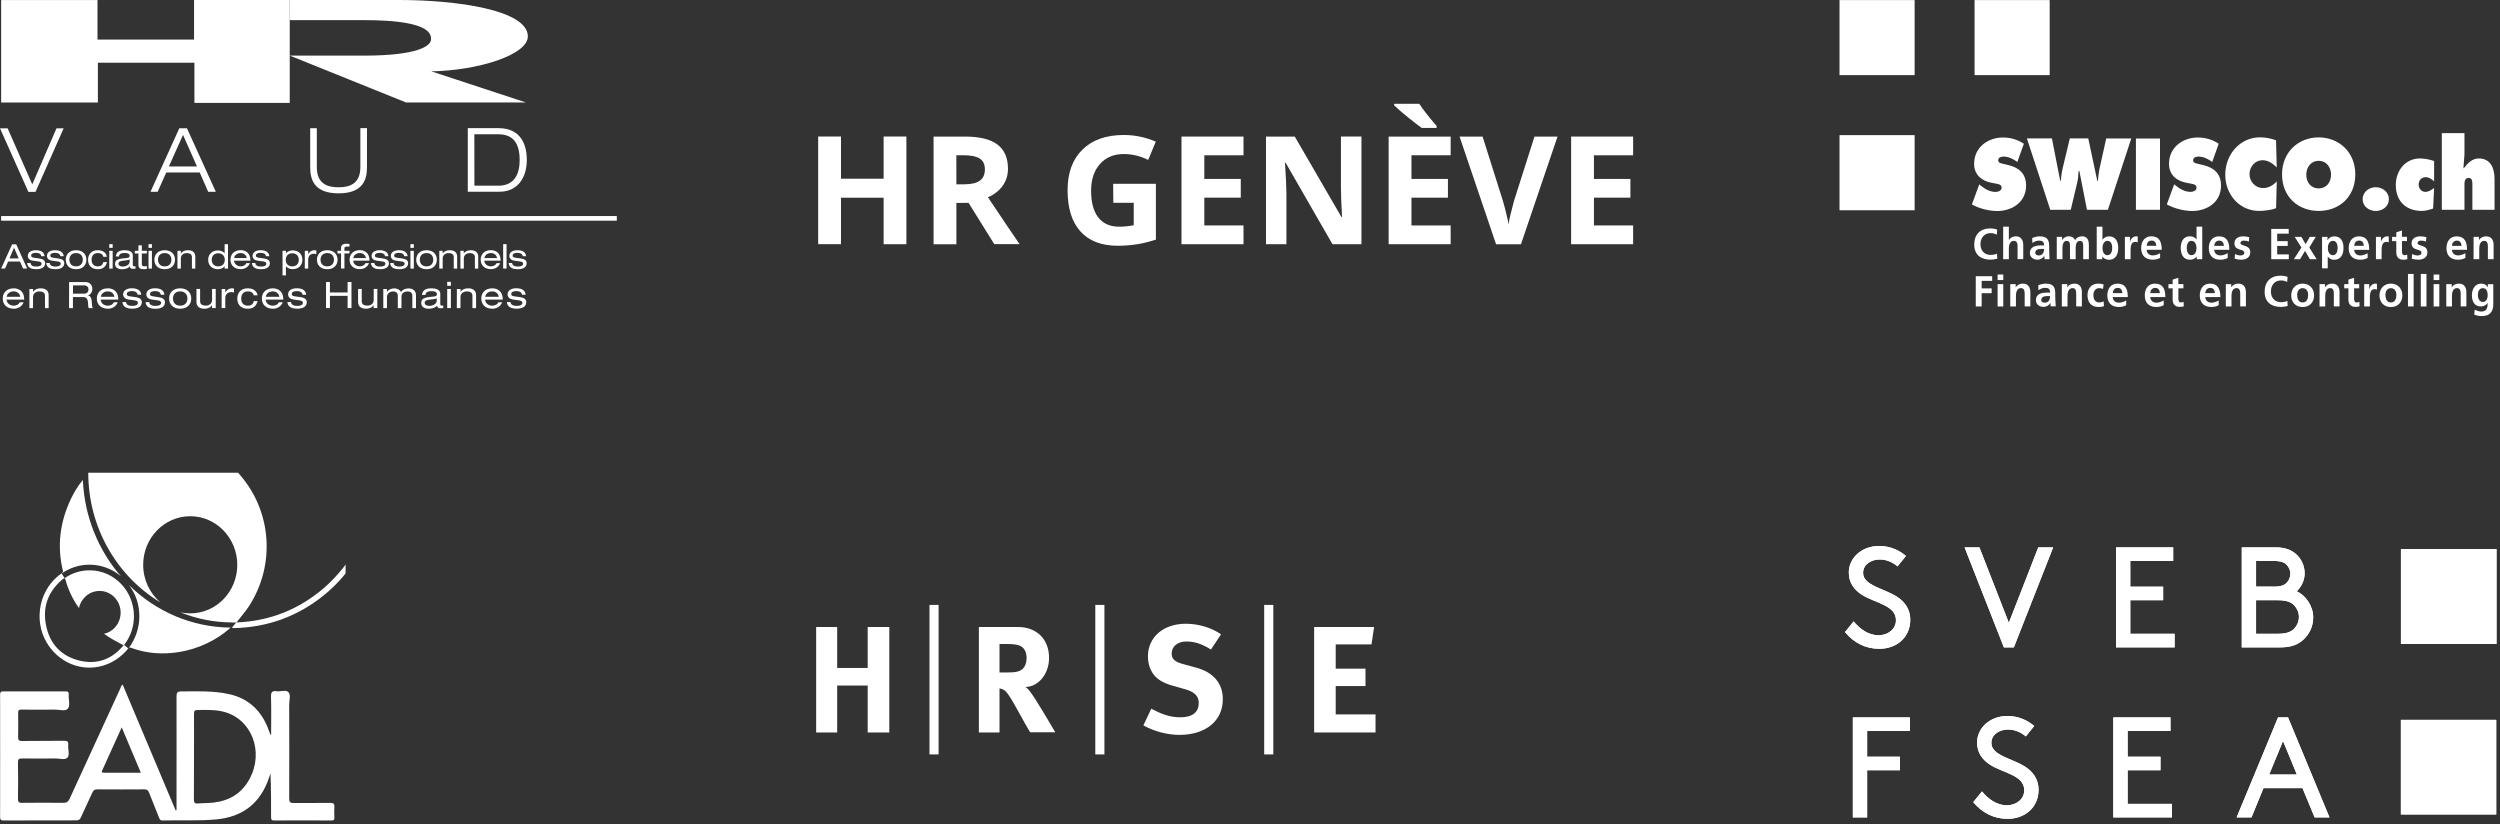 <?xml version="1.0" encoding="UTF-8" standalone="no"?> <svg xmlns="http://www.w3.org/2000/svg" xmlns:xlink="http://www.w3.org/1999/xlink" xmlns:serif="http://www.serif.com/" width="100%" height="100%" viewBox="0 0 458 151" version="1.1" xml:space="preserve" style="fill-rule:evenodd;clip-rule:evenodd;stroke-linejoin:round;stroke-miterlimit:2;"><rect x="0" y="0" width="458" height="151" fill="#333333" stroke="none"/> <g> <path d="M53.08,0L73.09,0C83.59,0 96.7,1.81 96.7,6.67C96.7,10.03 87.67,12.92 79.01,13.07L96.34,18.77L74.38,18.77L53.1,10.19L66.73,10.19C76.19,10.19 79.17,8.51 78.96,7.04C78.96,4.12 71.71,3.69 66.73,3.69L53.07,3.69L53.08,0Z" style="fill:white;fill-rule:nonzero;"></path> <path d="M0.21,0.01L17.86,0.01L17.86,7.25L35.55,7.25L35.55,0L53.08,0L53.08,18.85L35.62,18.85L35.62,11.49L17.93,11.49L17.93,18.78L0.21,18.78L0.21,0.01Z" style="fill:white;fill-rule:nonzero;"></path> <path d="M10.35,23.51L11.66,23.51L6.51,35.15L5.2,35.15L0,23.51L1.4,23.51L5.91,33.78L10.35,23.51Z" style="fill:white;fill-rule:nonzero;"></path> <path d="M36.59,31.6L30.46,31.6L28.88,35.14L27.57,35.14L32.85,23.5L34.25,23.5L39.54,35.14L38.14,35.14L36.59,31.6ZM33.53,24.71L30.94,30.5L36.09,30.5L33.53,24.71Z" style="fill:white;fill-rule:nonzero;"></path> <path d="M67.23,30.63C67.23,32.75 66.64,35.42 62.03,35.42C57.42,35.42 56.83,32.75 56.83,30.63L56.83,23.49L58.04,23.49L58.04,30.63C58.04,33.68 60.01,34.32 62.03,34.31C64.05,34.31 66.02,33.67 66.02,30.62L66.02,23.48L67.23,23.48L67.23,30.63Z" style="fill:white;fill-rule:nonzero;"></path> <path d="M85.7,23.48L91.36,23.48C94.75,23.48 96.51,25.65 96.51,29.3C96.51,32.58 94.8,35.12 91.54,35.12L85.7,35.12L85.7,23.48ZM86.91,34.02L91.31,34.02C93.4,34.02 95.21,32.88 95.2,29.31C95.2,26.23 93.99,24.6 91.3,24.6L86.9,24.6L86.91,34.02Z" style="fill:white;fill-rule:nonzero;"></path> <path d="M3.66,47.91L1.49,47.91L0.92,49.2L0.21,49.2L2.22,44.76L2.97,44.76L4.98,49.2L4.23,49.2L3.66,47.91ZM2.57,45.38L1.74,47.34L3.42,47.34L2.57,45.38Z" style="fill:white;fill-rule:nonzero;"></path> <path d="M5.6,48.18C5.6,48.47 5.84,48.83 6.62,48.83C7.42,48.83 7.62,48.55 7.62,48.32C7.62,48.09 7.5,47.95 7,47.89L5.97,47.75C5.5,47.69 5.09,47.39 5.09,46.89C5.09,46.23 5.66,45.84 6.57,45.84C7.64,45.84 8.11,46.3 8.16,46.93L7.55,46.93C7.53,46.6 7.22,46.32 6.57,46.32C6.17,46.32 5.71,46.43 5.71,46.82C5.71,47.04 5.81,47.16 6.25,47.22L7.13,47.34C7.95,47.45 8.27,47.74 8.27,48.21C8.27,48.97 7.63,49.32 6.64,49.32C5.89,49.32 5.04,49.13 4.97,48.18L5.6,48.18Z" style="fill:white;fill-rule:nonzero;"></path> <path d="M9.11,48.18C9.11,48.47 9.35,48.83 10.13,48.83C10.93,48.83 11.13,48.55 11.13,48.32C11.13,48.09 11.01,47.95 10.51,47.89L9.48,47.75C9.01,47.69 8.6,47.39 8.6,46.89C8.6,46.23 9.17,45.84 10.08,45.84C11.15,45.84 11.62,46.3 11.67,46.93L11.05,46.93C11.03,46.6 10.72,46.32 10.07,46.32C9.67,46.32 9.21,46.43 9.21,46.82C9.21,47.04 9.31,47.16 9.75,47.22L10.63,47.34C11.45,47.45 11.77,47.74 11.77,48.21C11.77,48.97 11.13,49.32 10.13,49.32C9.38,49.32 8.54,49.13 8.47,48.18L9.11,48.18Z" style="fill:white;fill-rule:nonzero;"></path> <path d="M13.94,45.84C15.21,45.84 15.83,46.64 15.83,47.58C15.83,48.52 15.21,49.32 13.94,49.32C12.67,49.32 12.05,48.52 12.05,47.58C12.05,46.64 12.67,45.84 13.94,45.84M13.94,46.36C13.04,46.36 12.71,46.99 12.71,47.58C12.71,48.17 13.04,48.8 13.94,48.8C14.84,48.8 15.17,48.17 15.17,47.58C15.17,46.99 14.84,46.36 13.94,46.36" style="fill:white;fill-rule:nonzero;"></path> <path d="M19.6,48.01C19.34,48.99 18.75,49.32 17.9,49.32C16.61,49.32 16.13,48.44 16.13,47.6C16.13,46.64 16.72,45.84 17.89,45.84C18.76,45.84 19.45,46.23 19.58,47.04L18.92,47.04C18.84,46.62 18.51,46.36 17.93,46.36C17.13,46.36 16.78,46.88 16.78,47.58C16.78,48.28 17.13,48.8 17.93,48.8C18.49,48.8 18.79,48.56 18.93,48.02L19.6,48.01Z" style="fill:white;fill-rule:nonzero;"></path> <path d="M20.02,44.73L20.64,44.73L20.64,45.41L20.02,45.41L20.02,44.73ZM20.02,45.95L20.64,45.95L20.64,49.21L20.02,49.21L20.02,45.95Z" style="fill:white;fill-rule:nonzero;"></path> <path d="M21.22,46.97C21.3,46.16 21.86,45.84 22.83,45.84C23.49,45.84 24.33,46.01 24.33,46.77L24.33,48.52C24.33,48.71 24.42,48.8 24.61,48.8C24.68,48.8 24.77,48.79 24.83,48.78L24.83,49.21C24.68,49.24 24.49,49.25 24.35,49.25C24.04,49.25 23.83,49.16 23.79,48.8C23.54,49.14 22.93,49.33 22.4,49.33C21.32,49.33 21.08,48.77 21.08,48.35C21.08,47.75 21.43,47.45 22.48,47.34L23.19,47.27C23.54,47.23 23.75,47.17 23.75,46.88C23.75,46.43 23.31,46.35 22.81,46.35C22.28,46.35 21.82,46.49 21.8,47L21.22,46.97ZM23.75,47.5C23.66,47.61 23.49,47.65 23.14,47.69L22.44,47.78C21.95,47.84 21.7,47.97 21.7,48.31C21.7,48.62 22,48.83 22.46,48.83C23.16,48.83 23.75,48.46 23.75,47.92L23.75,47.5Z" style="fill:white;fill-rule:nonzero;"></path> <path d="M25.36,44.95L25.98,44.95L25.98,45.95L26.91,45.95L26.91,46.43L25.98,46.43L25.98,48.44C25.98,48.7 26.17,48.79 26.48,48.79C26.62,48.79 26.77,48.77 26.91,48.75L26.91,49.27C26.7,49.31 26.47,49.31 26.22,49.31C25.61,49.31 25.36,49.01 25.36,48.54L25.36,46.43L24.69,46.43L24.69,45.95L25.36,45.95L25.36,44.95Z" style="fill:white;fill-rule:nonzero;"></path> <path d="M27.21,44.73L27.83,44.73L27.83,45.41L27.21,45.41L27.21,44.73ZM27.21,45.95L27.83,45.95L27.83,49.21L27.21,49.21L27.21,45.95Z" style="fill:white;fill-rule:nonzero;"></path> <path d="M30.17,45.84C31.44,45.84 32.06,46.64 32.06,47.58C32.06,48.52 31.44,49.32 30.17,49.32C28.9,49.32 28.28,48.52 28.28,47.58C28.28,46.64 28.91,45.84 30.17,45.84M30.17,46.36C29.27,46.36 28.94,46.99 28.94,47.58C28.94,48.17 29.27,48.8 30.17,48.8C31.07,48.8 31.4,48.17 31.4,47.58C31.4,46.99 31.07,46.36 30.17,46.36" style="fill:white;fill-rule:nonzero;"></path> <path d="M32.51,45.95L33.13,45.95L33.13,46.44L33.14,46.44C33.43,45.99 33.95,45.84 34.41,45.84C35.19,45.84 35.78,46.18 35.78,46.99L35.78,49.21L35.16,49.21L35.16,47.12C35.16,46.64 34.86,46.37 34.2,46.37C33.63,46.37 33.13,46.7 33.13,47.34L33.13,49.21L32.51,49.21L32.51,45.95Z" style="fill:white;fill-rule:nonzero;"></path> <path d="M41.15,48.79L41.14,48.79C40.9,49.13 40.38,49.32 39.91,49.32C38.93,49.32 38.14,48.69 38.14,47.6C38.14,46.51 38.93,45.88 39.91,45.88C40.39,45.88 40.9,46.05 41.14,46.41L41.15,46.41L41.15,44.74L41.77,44.74L41.77,49.21L41.15,49.21L41.15,48.79ZM39.98,48.8C40.82,48.8 41.18,48.22 41.18,47.6C41.18,46.86 40.7,46.4 39.98,46.4C39.26,46.4 38.79,46.85 38.79,47.6C38.79,48.21 39.14,48.8 39.98,48.8" style="fill:white;fill-rule:nonzero;"></path> <path d="M42.88,47.76C42.93,48.43 43.52,48.79 44.08,48.79C44.43,48.79 44.92,48.67 45.13,48.21L45.79,48.21C45.48,48.99 44.75,49.31 44.11,49.31C42.84,49.31 42.22,48.51 42.22,47.57C42.22,46.63 42.84,45.83 44.11,45.83C44.97,45.83 45.87,46.33 45.87,47.68L45.87,47.76L42.88,47.76ZM45.21,47.28C45.12,46.69 44.66,46.36 44.07,46.36C43.5,46.36 42.98,46.69 42.89,47.28L45.21,47.28Z" style="fill:white;fill-rule:nonzero;"></path> <path d="M46.77,48.18C46.77,48.47 47.01,48.83 47.8,48.83C48.6,48.83 48.79,48.55 48.79,48.32C48.79,48.09 48.67,47.95 48.17,47.89L47.15,47.75C46.68,47.69 46.27,47.39 46.27,46.89C46.27,46.23 46.84,45.84 47.75,45.84C48.82,45.84 49.29,46.3 49.34,46.93L48.72,46.93C48.7,46.6 48.39,46.32 47.74,46.32C47.34,46.32 46.88,46.43 46.88,46.82C46.88,47.04 46.98,47.16 47.42,47.22L48.3,47.34C49.12,47.45 49.44,47.74 49.44,48.21C49.44,48.97 48.8,49.32 47.81,49.32C47.06,49.32 46.22,49.13 46.15,48.18L46.77,48.18Z" style="fill:white;fill-rule:nonzero;"></path> <path d="M51.76,45.95L52.38,45.95L52.38,46.4L52.39,46.4C52.63,46.06 53.15,45.87 53.63,45.87C54.61,45.87 55.4,46.5 55.4,47.59C55.4,48.68 54.61,49.31 53.63,49.31C53.15,49.31 52.64,49.14 52.39,48.78L52.38,48.78L52.38,50.45L51.76,50.45L51.76,45.95ZM53.55,46.4C52.71,46.4 52.35,46.98 52.35,47.6C52.35,48.35 52.83,48.8 53.55,48.8C54.27,48.8 54.74,48.35 54.74,47.6C54.74,46.98 54.38,46.4 53.55,46.4" style="fill:white;fill-rule:nonzero;"></path> <path d="M55.84,45.95L56.46,45.95L56.46,46.55L56.47,46.55C56.76,46.03 57.18,45.84 57.59,45.84C57.75,45.84 57.83,45.85 57.95,45.88L57.95,46.55C57.8,46.51 57.68,46.49 57.51,46.49C56.89,46.49 56.46,46.85 56.46,47.56L56.46,49.21L55.84,49.21L55.84,45.95Z" style="fill:white;fill-rule:nonzero;"></path> <path d="M59.95,45.84C61.22,45.84 61.84,46.64 61.84,47.58C61.84,48.52 61.22,49.32 59.95,49.32C58.68,49.32 58.06,48.52 58.06,47.58C58.06,46.64 58.68,45.84 59.95,45.84M59.95,46.36C59.05,46.36 58.72,46.99 58.72,47.58C58.72,48.17 59.05,48.8 59.95,48.8C60.85,48.8 61.18,48.17 61.18,47.58C61.18,46.99 60.85,46.36 59.95,46.36" style="fill:white;fill-rule:nonzero;"></path> <path d="M62.48,45.46C62.48,44.86 62.85,44.65 63.48,44.65C63.67,44.65 63.84,44.68 64.02,44.7L64.02,45.18C63.9,45.17 63.78,45.17 63.67,45.17C63.27,45.17 63.1,45.22 63.1,45.49L63.1,45.95L64.02,45.95L64.02,46.43L63.1,46.43L63.1,49.2L62.48,49.2L62.48,46.43L61.82,46.43L61.82,45.95L62.48,45.95L62.48,45.46Z" style="fill:white;fill-rule:nonzero;"></path> <path d="M64.7,47.76C64.75,48.43 65.35,48.79 65.9,48.79C66.25,48.79 66.74,48.67 66.95,48.21L67.61,48.21C67.3,48.99 66.57,49.31 65.93,49.31C64.66,49.31 64.04,48.51 64.04,47.57C64.04,46.63 64.66,45.83 65.93,45.83C66.79,45.83 67.69,46.33 67.69,47.68L67.69,47.76L64.7,47.76ZM67.04,47.28C66.95,46.69 66.49,46.36 65.9,46.36C65.33,46.36 64.81,46.69 64.72,47.28L67.04,47.28Z" style="fill:white;fill-rule:nonzero;"></path> <path d="M68.59,48.18C68.59,48.47 68.83,48.83 69.61,48.83C70.41,48.83 70.61,48.55 70.61,48.32C70.61,48.09 70.49,47.95 69.99,47.89L68.96,47.75C68.49,47.69 68.08,47.39 68.08,46.89C68.08,46.23 68.65,45.84 69.56,45.84C70.63,45.84 71.1,46.3 71.15,46.93L70.53,46.93C70.51,46.6 70.2,46.32 69.55,46.32C69.15,46.32 68.69,46.43 68.69,46.82C68.69,47.04 68.79,47.16 69.23,47.22L70.11,47.34C70.93,47.45 71.25,47.74 71.25,48.21C71.25,48.97 70.61,49.32 69.62,49.32C68.87,49.32 68.02,49.13 67.95,48.18L68.59,48.18Z" style="fill:white;fill-rule:nonzero;"></path> <path d="M72.11,48.18C72.11,48.47 72.35,48.83 73.13,48.83C73.93,48.83 74.13,48.55 74.13,48.32C74.13,48.09 74.01,47.95 73.51,47.89L72.48,47.75C72.01,47.69 71.6,47.39 71.6,46.89C71.6,46.23 72.17,45.84 73.08,45.84C74.15,45.84 74.62,46.3 74.67,46.93L74.05,46.93C74.03,46.6 73.72,46.32 73.07,46.32C72.67,46.32 72.21,46.43 72.21,46.82C72.21,47.04 72.31,47.16 72.75,47.22L73.63,47.34C74.45,47.45 74.77,47.74 74.77,48.21C74.77,48.97 74.13,49.32 73.13,49.32C72.39,49.32 71.54,49.13 71.47,48.18L72.11,48.18Z" style="fill:white;fill-rule:nonzero;"></path> <path d="M75.19,44.73L75.81,44.73L75.81,45.41L75.19,45.41L75.19,44.73ZM75.19,45.95L75.81,45.95L75.81,49.21L75.19,49.21L75.19,45.95Z" style="fill:white;fill-rule:nonzero;"></path> <path d="M78.14,45.84C79.41,45.84 80.03,46.64 80.03,47.58C80.03,48.52 79.41,49.32 78.14,49.32C76.87,49.32 76.25,48.52 76.25,47.58C76.26,46.64 76.88,45.84 78.14,45.84M78.14,46.36C77.24,46.36 76.91,46.99 76.91,47.58C76.91,48.17 77.24,48.8 78.14,48.8C79.04,48.8 79.37,48.17 79.37,47.58C79.37,46.99 79.05,46.36 78.14,46.36" style="fill:white;fill-rule:nonzero;"></path> <path d="M80.48,45.95L81.1,45.95L81.1,46.44L81.11,46.44C81.4,45.99 81.92,45.84 82.38,45.84C83.16,45.84 83.75,46.18 83.75,46.99L83.75,49.21L83.13,49.21L83.13,47.12C83.13,46.64 82.83,46.37 82.17,46.37C81.6,46.37 81.1,46.7 81.1,47.34L81.1,49.21L80.48,49.21L80.48,45.95Z" style="fill:white;fill-rule:nonzero;"></path> <path d="M84.34,45.95L84.96,45.95L84.96,46.44L84.97,46.44C85.26,45.99 85.77,45.84 86.24,45.84C87.02,45.84 87.61,46.18 87.61,46.99L87.61,49.21L87,49.21L87,47.12C87,46.64 86.7,46.37 86.04,46.37C85.48,46.37 84.97,46.7 84.97,47.34L84.97,49.21L84.35,49.21L84.34,45.95Z" style="fill:white;fill-rule:nonzero;"></path> <path d="M88.72,47.76C88.77,48.43 89.36,48.79 89.92,48.79C90.27,48.79 90.76,48.67 90.97,48.21L91.63,48.21C91.32,48.99 90.59,49.31 89.95,49.31C88.68,49.31 88.06,48.51 88.06,47.57C88.06,46.63 88.68,45.83 89.95,45.83C90.81,45.83 91.71,46.33 91.71,47.68L91.71,47.76L88.72,47.76ZM91.06,47.28C90.97,46.69 90.51,46.36 89.92,46.36C89.35,46.36 88.83,46.69 88.74,47.28L91.06,47.28Z" style="fill:white;fill-rule:nonzero;"></path> <rect x="92.18" y="44.73" width="0.62" height="4.47" style="fill:white;"></rect> <path d="M93.82,48.18C93.82,48.47 94.06,48.83 94.84,48.83C95.64,48.83 95.84,48.55 95.84,48.32C95.84,48.09 95.72,47.95 95.22,47.89L94.19,47.75C93.72,47.69 93.31,47.39 93.31,46.89C93.31,46.23 93.88,45.84 94.79,45.84C95.86,45.84 96.33,46.3 96.38,46.93L95.76,46.93C95.74,46.6 95.43,46.32 94.78,46.32C94.38,46.32 93.92,46.43 93.92,46.82C93.92,47.04 94.02,47.16 94.46,47.22L95.34,47.34C96.16,47.45 96.48,47.74 96.48,48.21C96.48,48.97 95.84,49.32 94.85,49.32C94.1,49.32 93.25,49.13 93.18,48.18L93.82,48.18Z" style="fill:white;fill-rule:nonzero;"></path> <path d="M1.2,54.89C1.26,55.61 1.9,56 2.49,56C2.87,56 3.39,55.87 3.62,55.38L4.33,55.38C4,56.22 3.22,56.56 2.53,56.56C1.17,56.56 0.5,55.7 0.5,54.69C0.5,53.68 1.17,52.82 2.53,52.82C3.45,52.82 4.43,53.35 4.43,54.8L4.43,54.89L1.2,54.89ZM3.71,54.37C3.61,53.74 3.11,53.38 2.49,53.38C1.88,53.38 1.32,53.74 1.22,54.37L3.71,54.37Z" style="fill:white;fill-rule:nonzero;"></path> <path d="M5.39,52.94L6.06,52.94L6.06,53.47L6.07,53.47C6.38,52.98 6.94,52.82 7.44,52.82C8.28,52.82 8.91,53.18 8.91,54.06L8.91,56.45L8.24,56.45L8.24,54.2C8.24,53.68 7.92,53.39 7.2,53.39C6.59,53.39 6.05,53.74 6.05,54.43L6.05,56.45L5.39,56.45L5.39,52.94Z" style="fill:white;fill-rule:nonzero;"></path> <path d="M12.66,51.67L15.61,51.67C16.56,51.67 16.91,52.33 16.91,52.94C16.91,53.52 16.63,53.95 16.11,54.12L16.11,54.13C16.53,54.19 16.78,54.58 16.8,55.15C16.84,56.04 16.87,56.26 17.03,56.45L16.28,56.45C16.16,56.32 16.16,56.11 16.13,55.54C16.08,54.69 15.79,54.42 15.21,54.42L13.36,54.42L13.36,56.45L12.65,56.45L12.66,51.67ZM15.35,53.8C16.04,53.8 16.21,53.38 16.21,53.04C16.21,52.59 15.94,52.28 15.37,52.28L13.37,52.28L13.37,53.8L15.35,53.8Z" style="fill:white;fill-rule:nonzero;"></path> <path d="M18.44,54.89C18.5,55.61 19.14,56 19.73,56C20.11,56 20.63,55.87 20.86,55.38L21.57,55.38C21.24,56.22 20.46,56.56 19.77,56.56C18.41,56.56 17.74,55.7 17.74,54.69C17.74,53.68 18.41,52.82 19.77,52.82C20.69,52.82 21.67,53.35 21.67,54.8L21.67,54.89L18.44,54.89ZM20.96,54.37C20.86,53.74 20.37,53.38 19.74,53.38C19.13,53.38 18.57,53.74 18.47,54.37L20.96,54.37Z" style="fill:white;fill-rule:nonzero;"></path> <path d="M23.1,55.34C23.1,55.65 23.36,56.04 24.2,56.04C25.06,56.04 25.27,55.74 25.27,55.49C25.27,55.24 25.14,55.09 24.61,55.02L23.51,54.87C23.01,54.8 22.56,54.48 22.56,53.94C22.56,53.23 23.18,52.81 24.16,52.81C25.31,52.81 25.81,53.31 25.87,53.99L25.2,53.99C25.18,53.63 24.85,53.33 24.15,53.33C23.72,53.33 23.23,53.45 23.23,53.86C23.23,54.09 23.34,54.23 23.81,54.29L24.76,54.42C25.64,54.54 25.98,54.85 25.98,55.35C25.98,56.17 25.29,56.55 24.22,56.55C23.42,56.55 22.5,56.34 22.43,55.33L23.1,55.34Z" style="fill:white;fill-rule:nonzero;"></path> <path d="M27.35,55.34C27.35,55.65 27.6,56.04 28.45,56.04C29.31,56.04 29.52,55.74 29.52,55.49C29.52,55.24 29.39,55.09 28.86,55.02L27.76,54.87C27.26,54.8 26.81,54.48 26.81,53.94C26.81,53.23 27.43,52.81 28.41,52.81C29.56,52.81 30.06,53.31 30.12,53.99L29.45,53.99C29.43,53.63 29.1,53.33 28.4,53.33C27.97,53.33 27.48,53.45 27.48,53.86C27.48,54.09 27.59,54.23 28.06,54.29L29,54.44C29.88,54.56 30.22,54.87 30.22,55.37C30.22,56.19 29.53,56.57 28.46,56.57C27.66,56.57 26.74,56.36 26.67,55.35L27.35,55.34Z" style="fill:white;fill-rule:nonzero;"></path> <path d="M33.01,52.82C34.37,52.82 35.04,53.68 35.04,54.69C35.04,55.7 34.37,56.56 33.01,56.56C31.65,56.56 30.98,55.7 30.98,54.69C30.98,53.68 31.64,52.82 33.01,52.82M33.01,53.38C32.04,53.38 31.69,54.05 31.69,54.69C31.69,55.32 32.05,56 33.01,56C33.98,56 34.34,55.33 34.34,54.69C34.33,54.06 33.97,53.38 33.01,53.38" style="fill:white;fill-rule:nonzero;"></path> <path d="M39.52,56.44L38.84,56.44L38.84,55.91L38.83,55.91C38.52,56.4 37.96,56.56 37.46,56.56C36.62,56.56 35.99,56.2 35.99,55.32L35.99,52.93L36.66,52.93L36.66,55.18C36.66,55.69 36.98,55.99 37.7,55.99C38.31,55.99 38.85,55.64 38.85,54.95L38.85,52.93L39.52,52.93L39.52,56.44Z" style="fill:white;fill-rule:nonzero;"></path> <path d="M40.61,52.94L41.28,52.94L41.28,53.58L41.29,53.58C41.6,53.03 42.05,52.82 42.49,52.82C42.66,52.82 42.74,52.83 42.87,52.86L42.87,53.58C42.7,53.54 42.57,53.51 42.39,53.51C41.73,53.51 41.27,53.9 41.27,54.66L41.27,56.44L40.6,56.44L40.61,52.94Z" style="fill:white;fill-rule:nonzero;"></path> <path d="M47.19,55.16C46.91,56.21 46.27,56.56 45.37,56.56C43.98,56.56 43.47,55.62 43.47,54.71C43.47,53.67 44.1,52.82 45.37,52.82C46.3,52.82 47.05,53.24 47.19,54.11L46.48,54.11C46.4,53.66 46.04,53.38 45.42,53.38C44.57,53.38 44.19,53.94 44.19,54.69C44.19,55.44 44.57,56 45.42,56C46.02,56 46.35,55.74 46.5,55.16L47.19,55.16Z" style="fill:white;fill-rule:nonzero;"></path> <path d="M48.67,54.89C48.72,55.61 49.36,56 49.96,56C50.34,56 50.86,55.87 51.09,55.38L51.8,55.38C51.47,56.22 50.69,56.56 50,56.56C48.64,56.56 47.97,55.7 47.97,54.69C47.97,53.68 48.64,52.82 50,52.82C50.92,52.82 51.9,53.35 51.9,54.8L51.9,54.89L48.67,54.89ZM51.18,54.37C51.08,53.74 50.58,53.38 49.96,53.38C49.35,53.38 48.79,53.74 48.69,54.37L51.18,54.37Z" style="fill:white;fill-rule:nonzero;"></path> <path d="M53.32,55.34C53.32,55.65 53.57,56.04 54.42,56.04C55.28,56.04 55.49,55.74 55.49,55.49C55.49,55.24 55.36,55.09 54.83,55.02L53.73,54.87C53.23,54.8 52.78,54.48 52.78,53.94C52.78,53.23 53.4,52.81 54.38,52.81C55.53,52.81 56.03,53.31 56.09,53.99L55.42,53.99C55.4,53.63 55.07,53.33 54.37,53.33C53.94,53.33 53.45,53.45 53.45,53.86C53.45,54.09 53.56,54.23 54.03,54.29L54.98,54.42C55.86,54.54 56.2,54.85 56.2,55.35C56.2,56.17 55.51,56.55 54.44,56.55C53.64,56.55 52.72,56.34 52.65,55.33L53.32,55.34Z" style="fill:white;fill-rule:nonzero;"></path> <path d="M63.68,54.2L60.44,54.2L60.44,56.44L59.73,56.44L59.73,51.67L60.44,51.67L60.44,53.58L63.68,53.58L63.68,51.67L64.39,51.67L64.39,56.44L63.68,56.44L63.68,54.2Z" style="fill:white;fill-rule:nonzero;"></path> <path d="M69.12,56.44L68.45,56.44L68.45,55.91L68.44,55.91C68.13,56.4 67.57,56.56 67.07,56.56C66.23,56.56 65.6,56.2 65.6,55.32L65.6,52.93L66.27,52.93L66.27,55.18C66.27,55.69 66.59,55.99 67.31,55.99C67.92,55.99 68.46,55.64 68.46,54.95L68.46,52.93L69.13,52.93L69.12,56.44Z" style="fill:white;fill-rule:nonzero;"></path> <path d="M75.54,54.22C75.54,53.58 75.13,53.39 74.7,53.39C74.09,53.39 73.55,53.68 73.55,54.33L73.55,56.45L72.88,56.45L72.88,54.22C72.88,53.58 72.47,53.39 72.04,53.39C71.43,53.39 70.89,53.74 70.89,54.43L70.89,56.45L70.22,56.45L70.22,52.95L70.89,52.95L70.89,53.48L70.9,53.48C71.21,52.99 71.77,52.83 72.27,52.83C72.73,52.83 73.18,53.02 73.46,53.48C73.78,53.08 74.21,52.83 74.88,52.83C75.23,52.83 76.21,53 76.21,54.06L76.21,56.45L75.54,56.45L75.54,54.22Z" style="fill:white;fill-rule:nonzero;"></path> <path d="M77.31,54.04C77.4,53.16 78,52.82 79.05,52.82C79.76,52.82 80.66,53 80.66,53.82L80.66,55.7C80.66,55.91 80.75,56 80.96,56C81.03,56 81.13,55.99 81.2,55.97L81.2,56.44C81.04,56.47 80.84,56.48 80.68,56.48C80.34,56.48 80.13,56.39 80.08,55.99C79.82,56.35 79.16,56.56 78.59,56.56C77.43,56.56 77.17,55.96 77.17,55.5C77.17,54.86 77.55,54.53 78.67,54.41L79.43,54.33C79.8,54.29 80.04,54.22 80.04,53.91C80.04,53.43 79.57,53.34 79.03,53.34C78.46,53.34 77.97,53.49 77.95,54.03L77.31,54.04ZM80.02,54.61C79.92,54.73 79.74,54.77 79.36,54.82L78.6,54.91C78.08,54.98 77.8,55.12 77.8,55.48C77.8,55.81 78.13,56.04 78.62,56.04C79.37,56.04 80.01,55.64 80.01,55.06L80.01,54.61L80.02,54.61Z" style="fill:white;fill-rule:nonzero;"></path> <path d="M81.93,51.63L82.6,51.63L82.6,52.36L81.93,52.36L81.93,51.63ZM81.93,52.94L82.6,52.94L82.6,56.44L81.93,56.44L81.93,52.94Z" style="fill:white;fill-rule:nonzero;"></path> <path d="M83.7,52.94L84.37,52.94L84.37,53.47L84.38,53.47C84.69,52.98 85.25,52.82 85.75,52.82C86.59,52.82 87.22,53.18 87.22,54.06L87.22,56.45L86.55,56.45L86.55,54.2C86.55,53.68 86.23,53.39 85.51,53.39C84.9,53.39 84.36,53.74 84.36,54.43L84.36,56.45L83.69,56.45L83.7,52.94Z" style="fill:white;fill-rule:nonzero;"></path> <path d="M88.87,54.89C88.92,55.61 89.56,56 90.16,56C90.54,56 91.06,55.87 91.29,55.38L92,55.38C91.67,56.22 90.89,56.56 90.2,56.56C88.84,56.56 88.17,55.7 88.17,54.69C88.17,53.68 88.84,52.82 90.2,52.82C91.12,52.82 92.1,53.35 92.1,54.8L92.1,54.89L88.87,54.89ZM91.38,54.37C91.28,53.74 90.78,53.38 90.16,53.38C89.55,53.38 88.99,53.74 88.89,54.37L91.38,54.37Z" style="fill:white;fill-rule:nonzero;"></path> <path d="M93.53,55.34C93.53,55.65 93.78,56.04 94.63,56.04C95.49,56.04 95.7,55.74 95.7,55.49C95.7,55.24 95.57,55.09 95.04,55.02L93.94,54.87C93.44,54.8 92.99,54.48 92.99,53.94C92.99,53.23 93.61,52.81 94.59,52.81C95.74,52.81 96.24,53.31 96.3,53.99L95.63,53.99C95.61,53.63 95.28,53.33 94.58,53.33C94.15,53.33 93.66,53.45 93.66,53.86C93.66,54.09 93.77,54.23 94.24,54.29L95.19,54.42C96.07,54.54 96.41,54.85 96.41,55.35C96.41,56.17 95.72,56.55 94.65,56.55C93.85,56.55 92.93,56.34 92.86,55.33L93.53,55.34Z" style="fill:white;fill-rule:nonzero;"></path> <rect x="0.21" y="39.58" width="112.79" height="0.85" style="fill:white;"></rect> </g> <g> <path d="M166.05,44.74L161.88,44.74L161.88,36.22L154.07,36.22L154.07,44.73L149.89,44.73L149.89,25.01L154.07,25.01L154.07,32.74L161.88,32.74L161.88,25.01L166.05,25.01L166.05,44.74Z" style="fill:white;fill-rule:nonzero;"></path> <path d="M175.21,37.18L175.21,44.75L171.03,44.75L171.03,25.02L176.78,25.02C179.46,25.02 181.45,25.51 182.73,26.48C184.02,27.46 184.66,28.94 184.66,30.92C184.66,32.08 184.34,33.11 183.7,34.02C183.06,34.92 182.16,35.63 180.99,36.14C183.96,40.57 185.89,43.44 186.79,44.73L182.15,44.73L177.44,37.16L175.21,37.18C175.21,37.17 175.21,37.18 175.21,37.18ZM175.21,33.77L176.56,33.77C177.88,33.77 178.86,33.55 179.49,33.11C180.12,32.67 180.43,31.98 180.43,31.03C180.43,30.09 180.11,29.43 179.46,29.03C178.82,28.63 177.82,28.44 176.47,28.44L175.2,28.44L175.21,33.77Z" style="fill:white;fill-rule:nonzero;"></path> <path d="M203.93,33.67L211.76,33.67L211.76,43.9C210.49,44.31 209.3,44.6 208.18,44.77C207.06,44.94 205.91,45.02 204.75,45.02C201.77,45.02 199.5,44.14 197.93,42.39C196.36,40.64 195.58,38.13 195.58,34.85C195.58,31.67 196.49,29.18 198.31,27.4C200.13,25.62 202.66,24.73 205.89,24.73C207.91,24.73 209.86,25.14 211.74,25.95L210.35,29.3C208.91,28.58 207.41,28.22 205.86,28.22C204.05,28.22 202.61,28.83 201.52,30.04C200.43,31.26 199.89,32.89 199.89,34.94C199.89,37.08 200.33,38.72 201.21,39.84C202.09,40.97 203.36,41.53 205.04,41.53C205.91,41.53 206.8,41.44 207.7,41.26L207.7,37.15L203.96,37.15L203.93,33.67Z" style="fill:white;fill-rule:nonzero;"></path> <path d="M227.81,44.74L216.45,44.74L216.45,25.02L227.81,25.02L227.81,28.45L220.63,28.45L220.63,32.78L227.31,32.78L227.31,36.21L220.63,36.21L220.63,41.3L227.81,41.3L227.81,44.74Z" style="fill:white;fill-rule:nonzero;"></path> <path d="M249.43,44.74L244.11,44.74L235.53,29.82L235.41,29.82C235.58,32.46 235.67,34.34 235.67,35.46L235.67,44.74L231.93,44.74L231.93,25.02L237.2,25.02L245.77,39.79L245.86,39.79C245.72,37.23 245.66,35.41 245.66,34.35L245.66,25.01L249.42,25.01L249.42,44.74L249.43,44.74Z" style="fill:white;fill-rule:nonzero;"></path> <path d="M265.76,44.74L254.4,44.74L254.4,25.02L265.76,25.02L265.76,28.45L258.58,28.45L258.58,32.78L265.26,32.78L265.26,36.21L258.58,36.21L258.58,41.3L265.76,41.3L265.76,44.74ZM260.47,23.44C259.9,23.04 259.07,22.4 257.97,21.52C256.87,20.63 256.02,19.9 255.41,19.3L255.41,19.02L260.02,19.02C260.59,19.93 261.64,21.28 263.19,23.08L263.19,23.44L260.47,23.44Z" style="fill:white;fill-rule:nonzero;"></path> <path d="M281.12,25.02L285.34,25.02L278.64,44.75L274.08,44.75L267.39,25.02L271.61,25.02L275.32,36.76C275.53,37.45 275.74,38.26 275.96,39.18C276.18,40.1 276.32,40.74 276.37,41.1C276.47,40.27 276.81,38.82 277.38,36.76L281.12,25.02Z" style="fill:white;fill-rule:nonzero;"></path> <path d="M299.19,44.74L287.83,44.74L287.83,25.02L299.19,25.02L299.19,28.45L292.01,28.45L292.01,32.78L298.69,32.78L298.69,36.21L292.01,36.21L292.01,41.3L299.19,41.3L299.19,44.74Z" style="fill:white;fill-rule:nonzero;"></path> </g> <g> <path d="M337,13.77L350.76,13.77L350.76,0.01L337,0.01L337,13.77ZM337,38.52L350.76,38.52L350.76,24.76L337,24.76L337,38.52ZM375.5,0.01L361.74,0.01L361.74,13.77L375.5,13.77L375.5,0.01ZM371.18,33.99C371.18,31.77 369.83,30.7 367.96,30.25L366.96,30.01C366.62,29.92 366.07,29.86 366.07,29.37C366.07,28.83 366.63,28.68 367.02,28.68C367.97,28.68 368.82,29.12 369.58,29.67L370.77,26.33C369.58,25.55 368.31,25.19 366.92,25.19C364.28,25.19 361.66,26.92 361.66,30.02C361.66,32.07 363.11,33.16 364.83,33.48L365.72,33.65C366.12,33.74 366.7,33.79 366.7,34.38C366.7,34.97 366.01,35.16 365.57,35.16C364.56,35.16 363.61,34.62 362.82,33.96L362.6,33.77L361.25,37.46C362.62,38.21 364.39,38.66 365.92,38.66C368.54,38.65 371.18,37.1 371.18,33.99M375.61,38.44L379.36,38.44L380.58,33.31C380.72,32.67 380.75,32.01 380.8,31.33L380.94,31.33L382.33,38.43L386.17,38.43L390.45,25.37L385.86,25.37L384.64,30.86C384.48,31.6 384.4,32.4 384.33,33.16L384.23,33.16L382.57,25.36L379.19,25.36L377.9,30.75C377.71,31.53 377.61,32.36 377.53,33.16L377.44,33.16L375.91,25.36L371.33,25.36L375.61,38.44ZM395.71,25.38L391.3,25.38L391.3,38.44L395.71,38.44L395.71,25.38ZM401.29,35.15C400.28,35.15 399.33,34.61 398.54,33.95L398.31,33.76L396.96,37.45C398.33,38.2 400.1,38.65 401.63,38.65C404.26,38.65 406.89,37.11 406.89,33.99C406.89,31.77 405.54,30.7 403.67,30.25L402.67,30.01C402.33,29.92 401.78,29.86 401.78,29.37C401.78,28.83 402.35,28.68 402.73,28.68C403.68,28.68 404.53,29.12 405.28,29.67L406.47,26.33C405.28,25.55 404.01,25.19 402.62,25.19C399.98,25.19 397.36,26.92 397.36,30.02C397.36,32.07 398.81,33.16 400.53,33.48L401.42,33.65C401.82,33.74 402.4,33.79 402.4,34.38C402.42,34.96 401.73,35.15 401.29,35.15M417.1,33.24C416.39,33.99 415.59,34.45 414.58,34.45C413.26,34.45 412.11,33.34 412.11,31.9C412.11,30.48 413.19,29.35 414.51,29.35C415.51,29.35 416.39,29.96 417.1,30.67L416.97,25.7C416.03,25.35 415,25.16 414.01,25.16C410.45,25.16 407.67,28.21 407.67,32.02C407.67,35.74 410.38,38.64 413.84,38.64C414.63,38.64 416.27,38.48 416.98,38.12L417.1,33.24ZM431.49,31.94C431.49,27.83 428.46,25.17 424.78,25.17C421.09,25.17 418.07,27.84 418.07,31.94C418.07,36.13 421.08,38.64 424.78,38.64C428.48,38.65 431.49,36.14 431.49,31.94M424.78,34.52C423.45,34.52 422.51,33.5 422.51,32.01C422.51,30.63 423.38,29.46 424.78,29.46C426.18,29.46 427.05,30.62 427.05,32.01C427.04,33.5 426.11,34.52 424.78,34.52M435.24,38.65C436.41,38.65 437.64,37.87 437.64,36.5C437.64,35.12 436.42,34.3 435.24,34.3C434.06,34.3 432.84,35.11 432.84,36.5C432.84,37.87 434.06,38.65 435.24,38.65M444.32,35.15C443.64,35.15 443.1,34.56 443.1,33.83C443.1,33 443.64,32.46 444.4,32.46C444.99,32.46 445.49,32.83 445.93,33.22L445.93,29.5C445.09,29.21 444.19,29.03 443.32,29.03C440.76,29.03 438.91,31.16 438.91,33.88C438.91,36.96 440.89,38.64 443.66,38.64C444.38,38.64 445.11,38.43 445.75,38.2L445.93,34.42C445.44,34.8 444.96,35.15 444.32,35.15M454.12,29.03C452.93,29.03 452.14,29.83 451.37,30.82L451.3,30.82L451.49,28.27L451.49,24.39L447.34,24.39L447.34,38.44L451.49,38.44L451.49,33.69C451.49,33.12 451.63,32.6 452.28,32.6C452.87,32.6 452.94,33.2 452.94,33.69L452.94,38.44L457,38.44L457,32.79C457,30.76 456.24,29.03 454.12,29.03M364.66,46.7C363.5,46.7 362.82,45.85 362.82,44.72C362.82,43.59 363.52,42.71 364.64,42.71C365.03,42.71 365.4,42.76 365.81,43L365.89,42.07C365.49,41.91 365.02,41.84 364.66,41.84C362.82,41.84 361.68,42.91 361.68,44.8C361.68,46.67 362.9,47.57 364.66,47.57C365.07,47.57 365.5,47.49 365.9,47.39L365.85,46.46C365.59,46.61 365.09,46.7 364.66,46.7M368.95,44.12C369.62,44.12 369.62,44.8 369.62,45.29L369.62,47.47L370.66,47.47L370.66,44.9C370.66,43.98 370.25,43.29 369.3,43.29C368.76,43.29 368.31,43.54 368.04,43.94L368.02,43.94L368.02,41.52L366.98,41.52L366.98,47.48L368.02,47.48L368.02,45.48C368.03,44.96 368.19,44.12 368.95,44.12M374.5,46.87L374.52,46.87C374.53,47 374.53,47.27 374.57,47.48L375.48,47.48C375.46,47.16 375.44,46.88 375.43,46.57C375.42,46.27 375.41,45.96 375.41,45.55L375.41,45.02C375.41,43.81 374.9,43.3 373.69,43.3C373.25,43.3 372.7,43.42 372.3,43.61L372.33,44.52C372.68,44.25 373.12,44.08 373.57,44.08C374.18,44.08 374.47,44.3 374.47,44.96L373.9,44.96C373.46,44.96 372.95,45 372.56,45.2C372.17,45.4 371.87,45.76 371.87,46.36C371.87,47.14 372.56,47.58 373.27,47.58C373.74,47.58 374.26,47.32 374.5,46.87M372.86,46.3C372.86,45.67 373.56,45.6 374.02,45.6L374.47,45.6C374.47,45.92 374.42,46.21 374.25,46.44C374.09,46.66 373.84,46.8 373.52,46.8C373.15,46.8 372.86,46.64 372.86,46.3M382.68,47.48L382.68,44.9C382.68,43.98 382.4,43.29 381.41,43.29C380.92,43.29 380.4,43.52 380.16,44.01C379.93,43.5 379.54,43.29 378.98,43.29C378.59,43.29 378.12,43.46 377.79,43.96L377.77,43.96L377.77,43.39L376.8,43.39L376.8,47.48L377.84,47.48L377.84,45.5C377.84,44.97 377.93,44.13 378.62,44.13C379.22,44.13 379.22,44.67 379.22,45.05L379.22,47.48L380.26,47.48L380.26,45.5C380.26,44.97 380.35,44.13 381.04,44.13C381.64,44.13 381.64,44.67 381.64,45.05L381.64,47.48L382.68,47.48ZM384.12,41.53L384.12,47.49L385.13,47.49L385.13,46.99L385.15,46.99C385.45,47.43 385.93,47.59 386.38,47.59C387.6,47.59 388.06,46.56 388.06,45.43C388.06,44.3 387.61,43.3 386.38,43.3C385.84,43.3 385.47,43.53 385.18,43.92L385.17,43.92L385.17,41.53L384.12,41.53ZM386.1,44.12C386.78,44.12 386.96,44.87 386.96,45.42C386.96,45.98 386.77,46.75 386.08,46.75C385.39,46.75 385.17,46 385.17,45.42C385.17,44.85 385.43,44.12 386.1,44.12M390.22,44.32L390.2,44.32L390.2,43.39L389.28,43.39L389.28,47.48L390.32,47.48L390.32,45.98C390.32,45.39 390.32,44.31 391.16,44.31C391.35,44.31 391.53,44.34 391.63,44.4L391.63,43.33C391.52,43.3 391.41,43.3 391.31,43.3C390.69,43.3 390.27,43.94 390.22,44.32M395.73,47.25L395.73,46.38C395.34,46.6 394.91,46.79 394.4,46.79C393.76,46.79 393.31,46.42 393.26,45.76L396.03,45.76C396.03,44.33 395.61,43.29 394.12,43.29C392.88,43.29 392.26,44.27 392.26,45.45C392.26,46.79 393.03,47.57 394.35,47.57C394.92,47.58 395.35,47.46 395.73,47.25M394.19,44.07C394.77,44.07 395,44.51 395.04,45.03L393.27,45.03C393.31,44.49 393.6,44.07 394.19,44.07M403.45,47.48L403.45,41.52L402.41,41.52L402.41,43.86L402.39,43.86C402.08,43.47 401.71,43.29 401.19,43.29C399.97,43.29 399.51,44.29 399.51,45.42C399.51,46.54 399.96,47.58 401.19,47.58C401.68,47.58 402.1,47.42 402.42,47.02L402.44,47.02L402.44,47.48L403.45,47.48ZM401.49,46.75C400.8,46.75 400.61,45.99 400.61,45.42C400.61,44.87 400.8,44.12 401.47,44.12C402.14,44.12 402.4,44.85 402.4,45.42C402.4,46.01 402.18,46.75 401.49,46.75M406.51,43.3C405.26,43.3 404.65,44.28 404.65,45.46C404.65,46.8 405.42,47.58 406.74,47.58C407.3,47.58 407.74,47.47 408.11,47.25L408.11,46.38C407.72,46.6 407.29,46.79 406.78,46.79C406.13,46.79 405.68,46.42 405.64,45.76L408.41,45.76C408.42,44.34 407.99,43.3 406.51,43.3M405.65,45.04C405.69,44.49 405.99,44.08 406.57,44.08C407.15,44.08 407.39,44.52 407.42,45.04L405.65,45.04ZM410.45,44.53C410.45,44.18 410.78,44.08 411.06,44.08C411.44,44.08 411.68,44.14 411.99,44.25L412.06,43.45C411.73,43.38 411.41,43.3 410.92,43.3C410.1,43.3 409.35,43.69 409.35,44.57C409.35,46.05 411.16,45.5 411.16,46.3C411.16,46.7 410.74,46.8 410.47,46.8C410.12,46.8 409.77,46.7 409.45,46.53L409.39,47.4C409.77,47.5 410.17,47.58 410.57,47.58C411.41,47.58 412.25,47.2 412.25,46.24C412.26,44.76 410.45,45.18 410.45,44.53M417.18,45.05L419.11,45.05L419.11,44.18L417.18,44.18L417.18,42.81L419.29,42.81L419.29,41.94L416.09,41.94L416.09,47.48L419.31,47.48L419.31,46.61L417.18,46.61L417.18,45.05ZM424.26,43.39L423.16,43.39L422.39,44.72L421.61,43.39L420.38,43.39L421.62,45.34L420.24,47.48L421.38,47.48L422.28,45.96L423.17,47.48L424.41,47.48L423.06,45.34L424.26,43.39ZM427.66,43.3C427.04,43.3 426.65,43.58 426.42,43.98L426.4,43.98L426.4,43.4L425.4,43.4L425.4,49.16L426.44,49.16L426.44,47.02L426.46,47.02C426.82,47.47 427.19,47.59 427.63,47.59C428.88,47.59 429.33,46.56 429.33,45.43C429.34,44.29 428.89,43.3 427.66,43.3M427.38,46.75C426.69,46.75 426.46,46 426.46,45.42C426.46,44.85 426.72,44.12 427.4,44.12C428.08,44.12 428.26,44.87 428.26,45.42C428.25,45.99 428.06,46.75 427.38,46.75M433.75,46.39C433.36,46.61 432.93,46.8 432.42,46.8C431.78,46.8 431.33,46.43 431.28,45.77L434.04,45.77C434.04,44.34 433.62,43.3 432.14,43.3C430.9,43.3 430.28,44.28 430.28,45.46C430.28,46.8 431.05,47.58 432.37,47.58C432.93,47.58 433.37,47.47 433.75,47.25L433.75,46.39ZM432.21,44.07C432.79,44.07 433.03,44.51 433.05,45.03L431.28,45.03C431.33,44.49 431.62,44.07 432.21,44.07M435.27,43.39L435.27,47.48L436.31,47.48L436.31,45.98C436.31,45.39 436.31,44.31 437.16,44.31C437.34,44.31 437.53,44.34 437.62,44.4L437.62,43.33C437.51,43.3 437.4,43.3 437.3,43.3C436.68,43.3 436.25,43.94 436.2,44.32L436.19,44.32L436.19,43.39L435.27,43.39ZM440.53,46.75C440.13,46.75 440.04,46.42 440.04,46.07L440.04,44.16L440.96,44.16L440.96,43.38L440.04,43.38L440.04,42.22L439,42.57L439,43.39L438.23,43.39L438.23,44.17L439,44.17L439,46.25C439,47.07 439.45,47.58 440.26,47.58C440.57,47.58 440.81,47.55 441.03,47.48L441,46.64C440.9,46.71 440.72,46.75 440.53,46.75M442.9,44.53C442.9,44.18 443.23,44.08 443.51,44.08C443.89,44.08 444.12,44.14 444.44,44.25L444.51,43.45C444.18,43.38 443.86,43.3 443.37,43.3C442.55,43.3 441.8,43.69 441.8,44.57C441.8,46.05 443.61,45.5 443.61,46.3C443.61,46.7 443.19,46.8 442.92,46.8C442.57,46.8 442.22,46.7 441.9,46.53L441.84,47.4C442.23,47.5 442.62,47.58 443.02,47.58C443.87,47.58 444.7,47.2 444.7,46.24C444.71,44.76 442.9,45.18 442.9,44.53M450.05,43.3C448.8,43.3 448.19,44.28 448.19,45.46C448.19,46.8 448.96,47.58 450.28,47.58C450.84,47.58 451.28,47.47 451.66,47.25L451.66,46.38C451.27,46.6 450.84,46.79 450.33,46.79C449.69,46.79 449.24,46.42 449.19,45.76L451.96,45.76C451.96,44.34 451.54,43.3 450.05,43.3M449.19,45.04C449.23,44.49 449.53,44.08 450.11,44.08C450.69,44.08 450.93,44.52 450.96,45.04L449.19,45.04ZM455.47,43.3C454.93,43.3 454.48,43.49 454.16,43.95L454.14,43.95L454.14,43.39L453.16,43.39L453.16,47.48L454.2,47.48L454.2,45.48C454.2,44.96 454.36,44.12 455.11,44.12C455.78,44.12 455.78,44.8 455.78,45.3L455.78,47.48L456.83,47.48L456.83,44.9C456.83,43.98 456.42,43.3 455.47,43.3M361.95,56.14L363.04,56.14L363.04,53.71L364.87,53.71L364.87,52.83L363.04,52.83L363.04,51.46L364.97,51.46L364.97,50.6L361.96,50.6L361.96,56.14L361.95,56.14ZM365.96,51.31L367,51.31L367,50.3L365.96,50.3L365.96,51.31ZM365.96,56.14L367,56.14L367,52.05L365.96,52.05L365.96,56.14ZM370.6,51.96C370.06,51.96 369.61,52.14 369.29,52.61L369.27,52.61L369.27,52.05L368.28,52.05L368.28,56.14L369.32,56.14L369.32,54.14C369.32,53.62 369.48,52.78 370.24,52.78C370.91,52.78 370.92,53.46 370.92,53.95L370.92,56.13L371.96,56.13L371.96,53.55C371.96,52.64 371.55,51.96 370.6,51.96M376.52,54.2L376.52,53.68C376.52,52.47 376.01,51.96 374.8,51.96C374.36,51.96 373.81,52.08 373.41,52.27L373.44,53.18C373.79,52.91 374.23,52.73 374.68,52.73C375.29,52.73 375.58,52.95 375.58,53.61L375,53.61C374.57,53.61 374.05,53.65 373.66,53.84C373.26,54.04 372.98,54.4 372.98,55.01C372.98,55.79 373.67,56.22 374.38,56.22C374.85,56.22 375.38,55.96 375.62,55.51L375.64,55.51C375.65,55.64 375.65,55.91 375.69,56.12L376.61,56.12C376.58,55.81 376.57,55.52 376.56,55.21C376.53,54.93 376.52,54.62 376.52,54.2M375.35,55.09C375.19,55.31 374.94,55.45 374.62,55.45C374.25,55.45 373.96,55.3 373.96,54.95C373.96,54.32 374.65,54.24 375.12,54.24L375.57,54.24C375.57,54.57 375.52,54.86 375.35,55.09M380.05,51.96C379.51,51.96 379.06,52.14 378.74,52.61L378.72,52.61L378.72,52.05L377.73,52.05L377.73,56.14L378.77,56.14L378.77,54.14C378.77,53.62 378.93,52.78 379.69,52.78C380.36,52.78 380.36,53.46 380.36,53.95L380.36,56.13L381.4,56.13L381.4,53.55C381.41,52.64 381,51.96 380.05,51.96M384.59,55.41C383.86,55.41 383.51,54.83 383.51,54.08C383.51,53.31 383.92,52.79 384.57,52.79C384.89,52.79 385.09,52.85 385.28,52.94L385.37,52.1C385.08,52.01 384.78,51.96 384.36,51.96C383.11,51.96 382.43,52.9 382.43,54.08C382.43,55.33 383.09,56.24 384.4,56.24C384.83,56.24 385.14,56.2 385.44,56.1L385.39,55.22C385.21,55.3 384.88,55.41 384.59,55.41M387.92,51.96C386.68,51.96 386.06,52.94 386.06,54.12C386.06,55.46 386.83,56.24 388.15,56.24C388.71,56.24 389.14,56.13 389.52,55.91L389.52,55.04C389.13,55.26 388.7,55.45 388.19,55.45C387.55,55.45 387.09,55.08 387.05,54.42L389.81,54.42C389.82,53 389.4,51.96 387.92,51.96M387.06,53.7C387.1,53.15 387.4,52.74 387.98,52.74C388.56,52.74 388.8,53.19 388.83,53.7L387.06,53.7ZM394.78,51.96C393.53,51.96 392.92,52.94 392.92,54.12C392.92,55.46 393.69,56.24 395.01,56.24C395.57,56.24 396,56.13 396.39,55.91L396.39,55.04C396,55.26 395.57,55.45 395.06,55.45C394.42,55.45 393.97,55.08 393.92,54.42L396.69,54.42C396.69,53 396.27,51.96 394.78,51.96M393.92,53.7C393.97,53.15 394.26,52.74 394.85,52.74C395.43,52.74 395.67,53.19 395.69,53.7L393.92,53.7ZM399.57,55.41C399.17,55.41 399.08,55.08 399.08,54.73L399.08,52.82L400,52.82L400,52.05L399.07,52.05L399.07,50.89L398.03,51.23L398.03,52.05L397.26,52.05L397.26,52.82L398.03,52.82L398.03,54.9C398.03,55.71 398.48,56.22 399.29,56.22C399.6,56.22 399.84,56.19 400.06,56.12L400.03,55.28C399.93,55.37 399.75,55.41 399.57,55.41M404.86,51.96C403.62,51.96 403,52.94 403,54.12C403,55.46 403.77,56.24 405.09,56.24C405.65,56.24 406.08,56.13 406.47,55.91L406.47,55.04C406.08,55.26 405.64,55.45 405.14,55.45C404.5,55.45 404.05,55.08 404,54.42L406.77,54.42C406.77,53 406.35,51.96 404.86,51.96M404,53.7C404.05,53.15 404.34,52.74 404.93,52.74C405.51,52.74 405.75,53.19 405.77,53.7L404,53.7ZM410.09,51.96C409.54,51.96 409.1,52.14 408.78,52.61L408.76,52.61L408.76,52.05L407.77,52.05L407.77,56.14L408.81,56.14L408.81,54.14C408.81,53.62 408.97,52.78 409.73,52.78C410.4,52.78 410.41,53.46 410.41,53.95L410.41,56.13L411.45,56.13L411.45,53.55C411.45,52.64 411.04,51.96 410.09,51.96M417.87,55.36C416.71,55.36 416.03,54.51 416.03,53.39C416.03,52.25 416.73,51.38 417.84,51.38C418.23,51.38 418.6,51.43 419.01,51.67L419.09,50.73C418.69,50.57 418.22,50.5 417.86,50.5C416.02,50.5 414.88,51.56 414.88,53.46C414.88,55.33 416.1,56.23 417.86,56.23C418.27,56.23 418.7,56.15 419.1,56.06L419.05,55.13C418.8,55.27 418.3,55.36 417.87,55.36M421.84,51.96C420.66,51.96 419.75,52.78 419.75,54.13C419.75,55.31 420.52,56.25 421.84,56.25C423.17,56.25 423.94,55.31 423.94,54.13C423.94,52.77 423.03,51.96 421.84,51.96M421.84,55.41C421.05,55.41 420.84,54.67 420.84,54C420.84,53.39 421.17,52.79 421.84,52.79C422.53,52.79 422.85,53.38 422.85,54C422.85,54.68 422.64,55.41 421.84,55.41M427.26,51.96C426.72,51.96 426.27,52.14 425.95,52.61L425.93,52.61L425.93,52.05L424.94,52.05L424.94,56.14L425.98,56.14L425.98,54.14C425.98,53.62 426.14,52.78 426.89,52.78C427.56,52.78 427.56,53.46 427.56,53.95L427.56,56.13L428.6,56.13L428.6,53.55C428.62,52.64 428.21,51.96 427.26,51.96M431.76,55.41C431.36,55.41 431.27,55.08 431.27,54.73L431.27,52.82L432.2,52.82L432.2,52.05L431.27,52.05L431.27,50.89L430.23,51.23L430.23,52.05L429.46,52.05L429.46,52.82L430.23,52.82L430.23,54.9C430.23,55.71 430.68,56.22 431.5,56.22C431.81,56.22 432.05,56.19 432.27,56.12L432.24,55.28C432.12,55.37 431.94,55.41 431.76,55.41M434.06,52.98L434.04,52.98L434.04,52.05L433.12,52.05L433.12,56.14L434.16,56.14L434.16,54.64C434.16,54.05 434.16,52.97 435,52.97C435.19,52.97 435.37,53 435.46,53.06L435.46,51.99C435.35,51.96 435.24,51.96 435.14,51.96C434.53,51.96 434.11,52.6 434.06,52.98M438.01,51.96C436.83,51.96 435.92,52.78 435.92,54.13C435.92,55.31 436.69,56.25 438.01,56.25C439.34,56.25 440.11,55.31 440.11,54.13C440.1,52.77 439.2,51.96 438.01,51.96M438.01,55.41C437.22,55.41 437.01,54.67 437.01,54C437.01,53.39 437.33,52.79 438.01,52.79C438.69,52.79 439.02,53.38 439.02,54C439.01,54.68 438.81,55.41 438.01,55.41M441.14,56.14L442.18,56.14L442.18,50.19L441.14,50.19L441.14,56.14ZM443.49,56.14L444.53,56.14L444.53,50.19L443.49,50.19L443.49,56.14ZM445.84,51.31L446.88,51.31L446.88,50.3L445.84,50.3L445.84,51.31ZM445.84,56.14L446.88,56.14L446.88,52.05L445.84,52.05L445.84,56.14ZM450.48,51.96C449.94,51.96 449.5,52.14 449.17,52.61L449.15,52.61L449.15,52.05L448.16,52.05L448.16,56.14L449.2,56.14L449.2,54.14C449.2,53.62 449.36,52.78 450.12,52.78C450.78,52.78 450.8,53.46 450.8,53.95L450.8,56.13L451.84,56.13L451.84,53.55C451.84,52.64 451.43,51.96 450.48,51.96M455.79,52.61L455.77,52.61C455.48,52.14 455.07,51.96 454.54,51.96C453.35,51.96 452.85,53.09 452.85,54.08C452.85,55.17 453.3,56.14 454.48,56.14C455.06,56.14 455.53,55.84 455.73,55.49L455.74,55.49C455.74,56.2 455.69,57.08 454.54,57.08C454.21,57.08 453.69,56.9 453.37,56.72L453.28,57.63C453.78,57.84 454.25,57.91 454.66,57.91C456.34,57.91 456.77,56.86 456.77,55.75L456.77,52.06L455.77,52.06L455.79,52.61ZM454.83,55.32C454.23,55.32 453.94,54.64 453.94,54.08C453.94,53.45 454.17,52.79 454.87,52.79C455.47,52.79 455.74,53.36 455.74,54.06C455.74,54.73 455.48,55.32 454.83,55.32" style="fill:white;fill-rule:nonzero;"></path> </g> <g> <path d="M29.37,110.35C27.46,108.71 26.23,106.24 26.23,103.48C26.23,98.56 30.09,94.57 34.85,94.57C39.61,94.57 43.47,98.57 43.47,103.48C43.47,108.4 39.61,112.37 34.85,112.37C34.24,112.37 33.66,112.3 33.08,112.19C36.04,113.38 39.26,114.03 42.6,114.03L42.6,114.05L43.3,114.05L43.08,114.27L42.56,114.9L42.56,114.94L42.54,114.94L42.52,114.96L42.48,114.94L42.41,114.94C42.59,114.96 42.54,115.1 42.81,115.07C48.94,114.94 54.46,112.98 59.31,109.07C60.59,108.04 61.78,106.87 62.86,105.61C63.04,105.41 63.29,105.09 63.31,105.05L63.31,103.39C63.29,103.46 63.15,103.66 62.93,103.95C61.87,105.27 60.73,106.51 59.47,107.61C54.8,111.67 49.41,113.79 43.32,114.03C44.11,113 44.98,112.05 45.68,110.95C50.44,103.49 49.79,93.84 44.09,87.15C43.96,86.99 43.75,86.77 43.64,86.61L16.17,86.61C16.17,96.72 21.49,105.61 29.37,110.35Z" style="fill:white;fill-rule:nonzero;"></path> <path d="M25.53,112.89C25.53,115.02 24.81,117.13 23.53,118.8L22.74,118.15C23.91,116.65 24.54,114.83 24.54,112.9C24.54,108.25 20.9,104.48 16.41,104.48C14.77,104.48 13.2,104.97 11.85,105.92L11.29,105.07C12.79,104.01 14.57,103.45 16.39,103.45C18.57,103.45 20.57,104.24 22.14,105.56C18.05,100.84 15.47,94.69 15.18,87.93C14.3,88.96 13.61,90.13 13.02,91.34C10.98,95.61 10.39,100.05 11.56,104.72C11.36,105.08 10.98,105.24 10.68,105.48C6.84,108.65 6.12,114.46 9.04,118.46C12.59,123.33 19.3,123.62 23.25,119.09C23.45,118.84 23.63,118.48 24.04,118.69C26.94,119.77 29.95,119.93 32.95,119.43C36.27,118.87 39.69,117.32 42.25,114.98L42.27,114.98C35.04,114.91 28.5,111.97 23.63,107.19C24.84,108.75 25.53,110.73 25.53,112.89ZM14.62,121.04C11.21,120.23 9.05,117.94 8.4,114.37C7.79,111.07 8.89,108.31 11.41,106.17C11.57,106.06 11.7,105.9 11.93,105.97C12.45,107.99 13.3,109.76 14.47,111.4C14.85,109.6 16.38,108.26 18.24,108.26C20.37,108.26 22.1,110.03 22.1,112.23C22.1,114.14 20.8,115.73 19.05,116.11C20.17,116.92 21.41,117.57 22.64,118.22C20.5,120.81 17.76,121.78 14.62,121.04Z" style="fill:white;fill-rule:nonzero;"></path> <path d="M60.52,147.09C58.27,147.13 56.03,147.09 53.81,147.11C53.16,147.13 52.98,146.95 52.98,146.26C53,140.53 53,134.83 52.98,129.1C52.98,128.31 53.32,127.3 52.82,126.79C52.37,126.32 51.41,126.75 50.66,126.63C49.87,126.54 49.63,126.76 49.65,127.64C49.72,130 49.67,132.36 49.67,134.71C49.45,134.44 49.36,134.15 49.27,133.88C47.99,130.24 45.56,127.93 41.86,127.14C38.99,126.53 36.09,126.65 33.17,126.67C32.52,126.67 32.34,126.87 32.34,127.55C32.36,133.55 32.34,139.56 32.34,145.56L32.34,148.43C32.3,148.45 32.23,148.45 32.18,148.47C28.95,140.79 25.71,133.13 22.48,125.43C22.17,125.59 22.17,125.83 22.08,126.04C18.96,132.8 15.86,139.54 12.76,146.32C12.49,146.9 12.2,147.08 11.59,147.08C9.08,147.04 6.56,147.06 4.05,147.08C3.51,147.08 3.29,146.99 3.29,146.36C3.33,144.14 3.33,141.89 3.29,139.67C3.29,139.11 3.45,138.95 3.99,138.95C6.06,138.97 8.14,138.97 10.21,138.95C10.95,138.95 11.92,139.29 12.37,138.79C12.8,138.3 12.44,137.31 12.5,136.54C12.57,135.91 12.39,135.71 11.74,135.71C9.16,135.75 6.6,135.71 4.02,135.75C3.46,135.75 3.32,135.59 3.32,135.03C3.34,133.57 3.36,132.11 3.32,130.65C3.3,130.09 3.5,129.98 3.99,130C6.01,130.02 8.03,130.02 10.05,130C10.86,129.98 11.96,130.38 12.43,129.82C12.92,129.24 12.52,128.14 12.59,127.24C12.63,126.79 12.46,126.66 12.03,126.66L0.58,126.66C0.13,126.66 0.02,126.84 0.02,127.27C0.02,134.73 0.04,142.2 0.02,149.66C0.02,150.2 0.2,150.31 0.69,150.31C5.11,150.29 9.54,150.29 13.96,150.29C14.43,150.29 14.66,150.13 14.84,149.71C15.51,148.21 16.23,146.72 16.91,145.22C17.11,144.77 17.36,144.59 17.83,144.61C20.7,144.63 23.58,144.63 26.45,144.61C26.9,144.61 27.12,144.74 27.3,145.19C27.88,146.69 28.49,148.2 29.1,149.7C29.23,150.01 29.3,150.33 29.77,150.31C33.05,150.22 36.35,150.42 39.65,150.11C44.43,149.66 47.69,147.19 49.28,142.5C49.37,142.23 49.48,141.94 49.55,141.67C49.66,144.36 49.68,147.01 49.66,149.66C49.66,150.11 49.73,150.33 50.24,150.31C53.72,150.29 57.2,150.29 60.7,150.31C61.13,150.31 61.28,150.2 61.26,149.73C61.22,149.1 61.22,148.47 61.26,147.84C61.3,147.27 61.1,147.09 60.52,147.09ZM19.04,141.56C18.73,141.56 18.55,141.52 18.73,141.13C19.9,138.55 21.07,135.99 22.3,133.25C23.49,136.08 24.61,138.75 25.8,141.56L19.04,141.56ZM45.7,142.73C44.24,145.42 41.93,146.73 39.03,147.04C38.11,147.15 37.17,147.11 36.22,147.2C35.68,147.24 35.52,147.04 35.52,146.48C35.54,143.85 35.54,141.23 35.54,138.6C35.54,136 35.56,133.41 35.54,130.81C35.54,130.27 35.65,130.07 36.21,130.07C37.76,130.07 39.31,129.98 40.84,130.36C46.06,131.59 48.46,137.7 45.7,142.73Z" style="fill:white;fill-rule:nonzero;"></path> <path d="M42.31,114.95L42.4,114.95L42.31,114.95Z" style="fill:white;fill-rule:nonzero;"></path> </g> <g> <path d="M158.96,114.87L158.96,122.37L153.37,122.37L153.37,114.87L149.52,114.87L149.52,134.19L153.37,134.19L153.37,125.59L158.96,125.59L158.96,134.19L162.92,134.19L162.92,114.87L158.96,114.87Z" style="fill:white;fill-rule:nonzero;"></path> <path d="M186.73,118.25C186.29,118.08 185.49,117.98 184.52,117.98L183.11,117.98L183.11,123.2L184.42,123.2C186.09,123.2 186.8,123.03 187.33,122.56C187.8,122.12 188.07,121.42 188.07,120.62C188.1,119.42 187.63,118.59 186.73,118.25M188.74,134.19C188,132.92 187.67,132.38 186.93,131.01C185.02,127.53 184.42,126.59 183.71,126.29C183.51,126.19 183.34,126.16 183.11,126.12L183.11,134.19L179.33,134.19L179.33,114.87L186.53,114.87C189.95,114.87 192.19,117.15 192.19,120.53C192.19,123.41 190.28,125.82 187.87,125.85C188.24,126.15 188.44,126.32 188.67,126.65C189.67,127.89 192.62,132.95 193.33,134.15L188.74,134.15L188.74,134.19Z" style="fill:white;fill-rule:nonzero;"></path> <path d="M216.07,134.63C213.86,134.63 211.41,133.99 209.47,132.89L210.91,129.84C212.72,130.78 214.26,131.41 216.23,131.41C218.44,131.41 219.61,130.51 219.61,128.76C219.61,127.52 218.81,126.72 217.06,126.25L214.92,125.65C213.01,125.11 211.81,124.38 211.1,123.21C210.56,122.34 210.3,121.33 210.3,120.26C210.3,116.71 213.15,114.27 217.23,114.27C219.61,114.27 221.99,115.01 223.69,116.21L221.85,118.99C220.11,117.92 218.8,117.52 217.33,117.52C215.76,117.52 214.65,118.42 214.65,119.73C214.65,120.73 215.19,121.24 216.79,121.67L219.13,122.31C222.31,123.18 224.02,125.19 224.02,128.07C224.04,132.05 220.89,134.63 216.07,134.63" style="fill:white;fill-rule:nonzero;"></path> <path d="M240.75,134.19L240.75,114.87L251.73,114.87L251.26,118.05L244.7,118.05L244.7,122.5L250.16,122.5L250.16,125.69L244.7,125.69L244.7,130.88L252,130.88L252,134.19L240.75,134.19Z" style="fill:white;fill-rule:nonzero;"></path> <rect x="170.28" y="110.82" width="1.67" height="27.39" style="fill:white;"></rect> <rect x="200.66" y="110.82" width="1.67" height="27.39" style="fill:white;"></rect> <rect x="231.6" y="110.82" width="1.67" height="27.39" style="fill:white;"></rect> </g> <g> <rect x="439.84" y="131.88" width="17.47" height="17.33" style="fill:white;"></rect> <rect x="439.85" y="100.6" width="17.51" height="17.37" style="fill:white;"></rect> <path d="M348.07,138.63L348.07,141.11L342.06,141.11L342.06,149.75L339.44,149.75L339.44,131.43L349.91,131.43L349.91,133.92L342.06,133.92L342.06,138.63L348.07,138.63Z" style="fill:white;fill-rule:nonzero;"></path> <path d="M363.1,144.99C364.17,146.3 365.74,147.53 367.65,147.53C369.35,147.53 370.84,146.43 370.84,144.78C370.84,141.98 366.97,141.66 364.53,140.07C363.22,139.2 362.2,137.95 362.2,136.04C362.2,133.37 364.55,131.17 367.75,131.17C370.08,131.17 371.7,132.19 372.67,133L371.13,134.91C370.13,134.07 369.01,133.65 367.86,133.65C366.34,133.65 364.82,134.52 364.82,136.11C364.82,138.44 368.72,138.94 371.08,140.51C372.31,141.32 373.46,142.6 373.46,144.7C373.46,147.92 370.97,150.01 367.78,150.01C365.27,150.01 363.12,148.91 361.5,146.95L363.1,144.99Z" style="fill:white;fill-rule:nonzero;"></path> <path d="M395.8,138.63L395.8,141.11L389.78,141.11L389.78,147.27L397.89,147.27L397.89,149.75L387.16,149.75L387.16,131.43L397.63,131.43L397.63,133.92L389.78,133.92L389.78,138.63L395.8,138.63Z" style="fill:white;fill-rule:nonzero;"></path> <path d="M421.82,144.39L414.67,144.39L412.47,149.75L409.75,149.75L417.34,131.43L419.17,131.43L426.76,149.75L424.04,149.75L421.82,144.39ZM415.71,141.9L420.79,141.9L418.25,135.75L415.71,141.9Z" style="fill:white;fill-rule:nonzero;"></path> <path d="M339.59,113.84C340.66,115.15 342.23,116.38 344.15,116.38C345.85,116.38 347.34,115.28 347.34,113.63C347.34,110.83 343.47,110.51 341.03,108.92C339.72,108.06 338.7,106.8 338.7,104.89C338.7,102.22 341.06,100.02 344.25,100.02C346.58,100.02 348.2,101.04 349.17,101.85L347.63,103.76C346.63,102.92 345.51,102.5 344.36,102.5C342.84,102.5 341.32,103.36 341.32,104.96C341.32,107.29 345.22,107.79 347.58,109.36C348.81,110.17 349.96,111.45 349.96,113.55C349.96,116.77 347.47,118.86 344.28,118.86C341.77,118.86 339.62,117.76 338,115.8L339.59,113.84Z" style="fill:white;fill-rule:nonzero;"></path> <path d="M368.94,118.6L367.11,118.6L359.91,100.28L362.63,100.28L368.02,114.1L373.41,100.28L376.14,100.28L368.94,118.6Z" style="fill:white;fill-rule:nonzero;"></path> <path d="M396.29,107.48L396.29,109.96L390.27,109.96L390.27,116.11L398.39,116.11L398.39,118.6L387.66,118.6L387.66,100.28L398.13,100.28L398.13,102.77L390.27,102.77L390.27,107.48L396.29,107.48Z" style="fill:white;fill-rule:nonzero;"></path> <path d="M410.69,118.6L410.69,100.28L416.92,100.28C418.7,100.28 419.83,100.78 420.69,101.56C421.63,102.42 422.21,103.68 422.21,105.04C422.21,106.3 421.63,107.5 420.77,108.31C422.5,109.17 423.78,111.06 423.78,113.13C423.78,114.83 422.99,116.37 421.76,117.37C420.82,118.16 419.61,118.6 417.76,118.6L410.69,118.6ZM416.45,107.48C417.91,107.48 418.54,107.19 418.96,106.72C419.35,106.3 419.59,105.75 419.59,105.12C419.59,104.49 419.35,103.94 418.96,103.52C418.54,103.05 417.91,102.76 416.45,102.76L413.31,102.76L413.31,107.47L416.45,107.47L416.45,107.48ZM417.29,116.11C418.94,116.11 419.72,115.74 420.3,115.17C420.82,114.62 421.16,113.86 421.16,113.02C421.16,112.18 420.82,111.45 420.3,110.9C419.72,110.32 418.94,109.96 417.29,109.96L413.31,109.96L413.31,116.11L417.29,116.11Z" style="fill:white;fill-rule:nonzero;"></path> <rect x="439.84" y="131.88" width="17.47" height="17.33" style="fill:white;"></rect> <rect x="439.85" y="100.6" width="17.51" height="17.37" style="fill:white;"></rect> <path d="M348.07,138.63L348.07,141.11L342.06,141.11L342.06,149.75L339.44,149.75L339.44,131.43L349.91,131.43L349.91,133.92L342.06,133.92L342.06,138.63L348.07,138.63Z" style="fill:white;fill-rule:nonzero;"></path> <path d="M363.1,144.99C364.17,146.3 365.74,147.53 367.65,147.53C369.35,147.53 370.84,146.43 370.84,144.78C370.84,141.98 366.97,141.66 364.53,140.07C363.22,139.2 362.2,137.95 362.2,136.04C362.2,133.37 364.55,131.17 367.75,131.17C370.08,131.17 371.7,132.19 372.67,133L371.13,134.91C370.13,134.07 369.01,133.65 367.86,133.65C366.34,133.65 364.82,134.52 364.82,136.11C364.82,138.44 368.72,138.94 371.08,140.51C372.31,141.32 373.46,142.6 373.46,144.7C373.46,147.92 370.97,150.01 367.78,150.01C365.27,150.01 363.12,148.91 361.5,146.95L363.1,144.99Z" style="fill:white;fill-rule:nonzero;"></path> <path d="M395.8,138.63L395.8,141.11L389.78,141.11L389.78,147.27L397.89,147.27L397.89,149.75L387.16,149.75L387.16,131.43L397.63,131.43L397.63,133.92L389.78,133.92L389.78,138.63L395.8,138.63Z" style="fill:white;fill-rule:nonzero;"></path> <path d="M421.82,144.39L414.67,144.39L412.47,149.75L409.75,149.75L417.34,131.43L419.17,131.43L426.76,149.75L424.04,149.75L421.82,144.39ZM415.71,141.9L420.79,141.9L418.25,135.75L415.71,141.9Z" style="fill:white;fill-rule:nonzero;"></path> <path d="M339.59,113.84C340.66,115.15 342.23,116.38 344.15,116.38C345.85,116.38 347.34,115.28 347.34,113.63C347.34,110.83 343.47,110.51 341.03,108.92C339.72,108.06 338.7,106.8 338.7,104.89C338.7,102.22 341.06,100.02 344.25,100.02C346.58,100.02 348.2,101.04 349.17,101.85L347.63,103.76C346.63,102.92 345.51,102.5 344.36,102.5C342.84,102.5 341.32,103.36 341.32,104.96C341.32,107.29 345.22,107.79 347.58,109.36C348.81,110.17 349.96,111.45 349.96,113.55C349.96,116.77 347.47,118.86 344.28,118.86C341.77,118.86 339.62,117.76 338,115.8L339.59,113.84Z" style="fill:white;fill-rule:nonzero;"></path> <path d="M368.94,118.6L367.11,118.6L359.91,100.28L362.63,100.28L368.02,114.1L373.41,100.28L376.14,100.28L368.94,118.6Z" style="fill:white;fill-rule:nonzero;"></path> <path d="M396.29,107.48L396.29,109.96L390.27,109.96L390.27,116.11L398.39,116.11L398.39,118.6L387.66,118.6L387.66,100.28L398.13,100.28L398.13,102.77L390.27,102.77L390.27,107.48L396.29,107.48Z" style="fill:white;fill-rule:nonzero;"></path> <path d="M410.69,118.6L410.69,100.28L416.92,100.28C418.7,100.28 419.83,100.78 420.69,101.56C421.63,102.42 422.21,103.68 422.21,105.04C422.21,106.3 421.63,107.5 420.77,108.31C422.5,109.17 423.78,111.06 423.78,113.13C423.78,114.83 422.99,116.37 421.76,117.37C420.82,118.16 419.61,118.6 417.76,118.6L410.69,118.6ZM416.45,107.48C417.91,107.48 418.54,107.19 418.96,106.72C419.35,106.3 419.59,105.75 419.59,105.12C419.59,104.49 419.35,103.94 418.96,103.52C418.54,103.05 417.91,102.76 416.45,102.76L413.31,102.76L413.31,107.47L416.45,107.47L416.45,107.48ZM417.29,116.11C418.94,116.11 419.72,115.74 420.3,115.17C420.82,114.62 421.16,113.86 421.16,113.02C421.16,112.18 420.82,111.45 420.3,110.9C419.72,110.32 418.94,109.96 417.29,109.96L413.31,109.96L413.31,116.11L417.29,116.11Z" style="fill:white;fill-rule:nonzero;"></path> </g> </svg> 